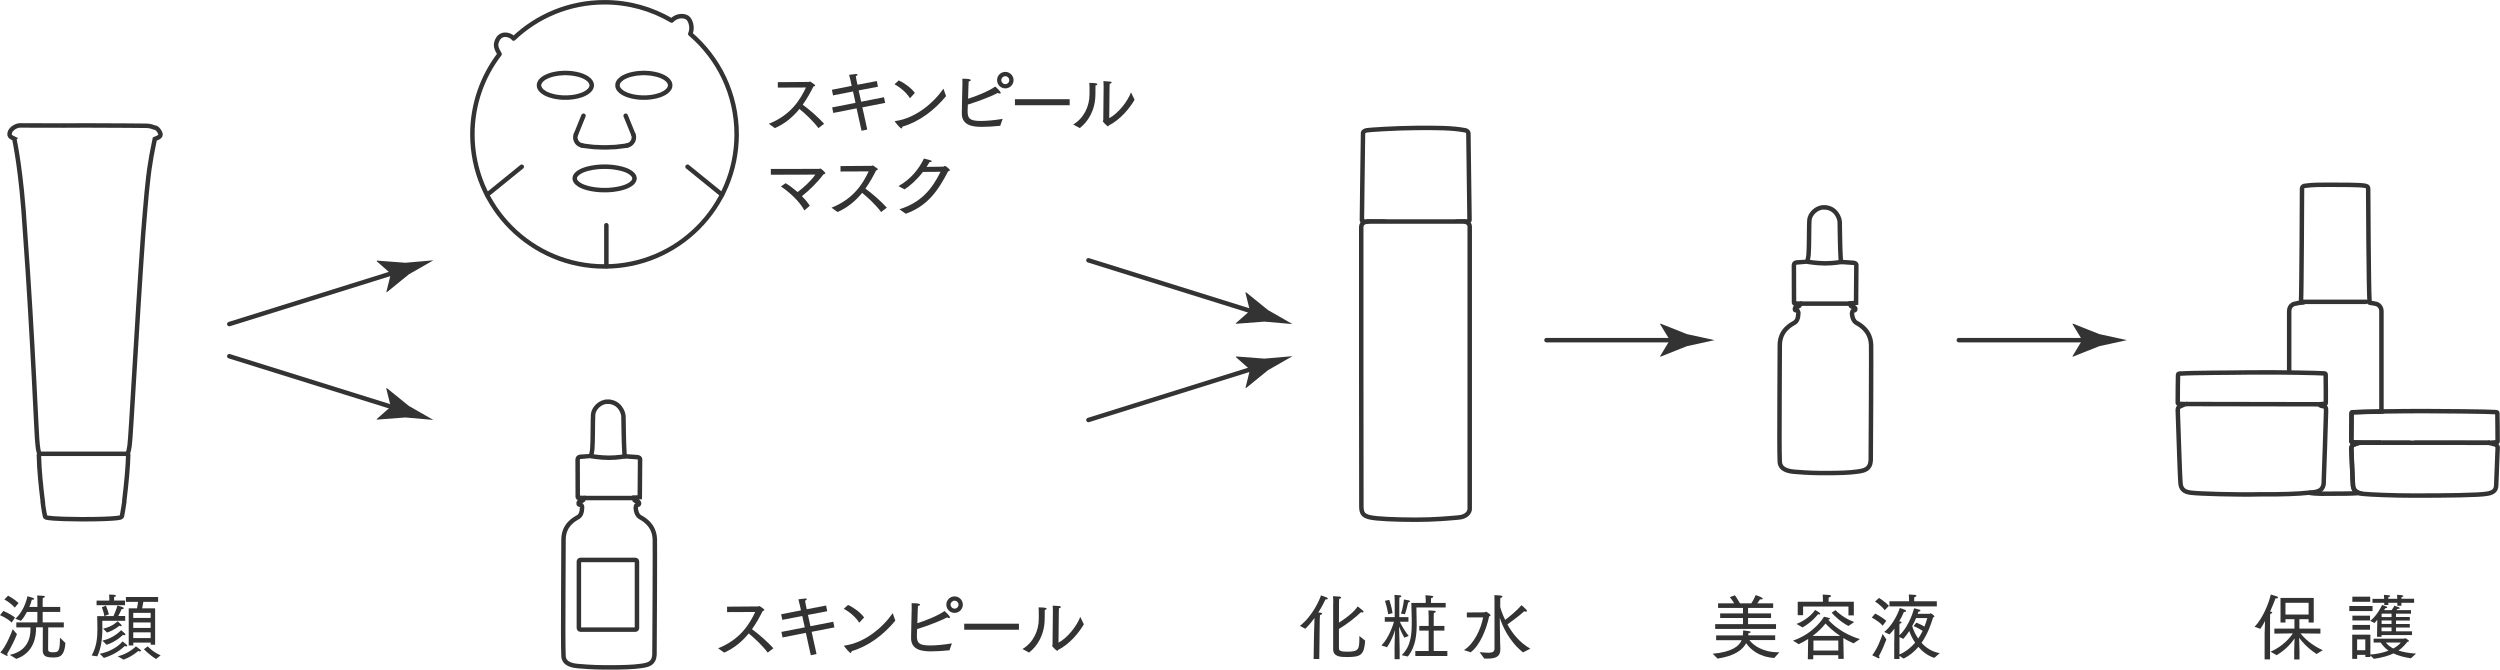 <?xml version="1.0" encoding="UTF-8"?>
<svg id="_レイヤー_2" data-name="レイヤー 2" xmlns="http://www.w3.org/2000/svg" width="418.35" height="112.05" viewBox="0 0 418.35 112.05">
  <g id="_デザイン" data-name="デザイン">
    <g>
      <g>
        <g>
          <path d="m101.73,67.21c-1.34-.02-2.41,1.17-2.48,2.16-.06.59-.03,4.85-.14,5.83-.1,1.09-.33.93-.22,1.13-.12.02-1.41.09-1.64.1-.23,0-.57.04-.59.52,0,.28.02,6.09.02,6.22s.04.13.11.13.7.04.88.04c0,.08-.01.36-.16.41-.33.18-.67.1-.68.43-.02.28.02.26.39.3.05.01.17.18.18.26,0,.11.07,1.28-.55,1.72-.62.37-2.56,1.3-2.55,3.86,0,.25-.02,4.5-.04,8.96-.02,4.46-.03,9.16.03,10.28.02.37-.14,1.68,2.4,1.9,2.54.22,3.87.22,5.51.22s3.82-.04,5.06-.24c1.22-.16,2.16-.39,2.26-1.86.02-1.03.1-18.9.06-19.34-.04-.44,0-2.42-2.53-3.74-.69-.46-.7-1.7-.65-1.77.06-.07.01-.24.37-.26.26-.04.24-.53-.16-.56-.48-.14-.51-.21-.48-.62.19,0,.93-.09.93-.09,0-.11.05-6.28.05-6.36.02-.12-.16-.32-.46-.34-.29-.02-1.99-.14-1.99-.14-.07-.1-.16-.19-.17-.57-.11-1.69-.14-5.04-.16-6.07,0-.73-.7-2.49-2.6-2.5Z" fill="none" fill-rule="evenodd" stroke="#333" stroke-miterlimit="10" stroke-width=".75"/>
          <path d="m98.88,76.33s1.6.27,3.03.27,2.76-.25,2.76-.25" fill="none" fill-rule="evenodd" stroke="#333" stroke-miterlimit="10" stroke-width=".75"/>
          <line x1="97.66" y1="83.34" x2="106.13" y2="83.34" fill="none" stroke="#333" stroke-miterlimit="10" stroke-width=".75"/>
        </g>
        <rect x="96.87" y="93.7" width="9.72" height="11.66" rx=".26" ry=".26" fill="none" stroke="#333" stroke-miterlimit="10" stroke-width=".75"/>
      </g>
      <g>
        <path d="m305.26,34.69c-1.34-.02-2.41,1.17-2.48,2.16-.06.59-.03,4.85-.14,5.83-.1,1.09-.33.93-.22,1.13-.12.02-1.41.09-1.64.1-.23,0-.57.04-.59.52,0,.28.02,6.09.02,6.22s.04.13.11.13.7.04.88.04c0,.08-.01.36-.16.41-.33.18-.67.1-.68.43-.02.28.02.26.39.3.05.01.17.18.18.26,0,.11.07,1.28-.55,1.72-.62.37-2.56,1.3-2.55,3.86,0,.25-.02,4.5-.04,8.96-.02,4.46-.03,9.16.03,10.28.02.37-.14,1.68,2.4,1.9,2.54.22,3.87.22,5.51.22s3.82-.04,5.06-.24c1.22-.16,2.16-.39,2.26-1.86.02-1.03.1-18.9.06-19.34-.04-.44,0-2.42-2.53-3.74-.69-.46-.7-1.7-.65-1.77.06-.07.01-.24.37-.26.26-.04.24-.53-.16-.56-.48-.14-.51-.21-.48-.62.19,0,.93-.09.93-.09,0-.11.05-6.28.05-6.36.02-.12-.16-.32-.46-.34-.29-.02-1.99-.14-1.99-.14-.07-.1-.16-.19-.17-.57-.11-1.69-.14-5.04-.16-6.07,0-.73-.7-2.49-2.6-2.5Z" fill="none" fill-rule="evenodd" stroke="#333" stroke-miterlimit="10" stroke-width=".75"/>
        <path d="m302.41,43.8s1.6.27,3.03.27,2.76-.25,2.76-.25" fill="none" fill-rule="evenodd" stroke="#333" stroke-miterlimit="10" stroke-width=".75"/>
        <line x1="301.19" y1="50.81" x2="309.66" y2="50.81" fill="none" stroke="#333" stroke-miterlimit="10" stroke-width=".75"/>
      </g>
      <g>
        <path d="m245.94,85.21c-.03.48-.49,1.28-1.88,1.39-1.4.12-4.04.38-7.24.37-3.2-.01-6.52-.13-7.66-.42-.94-.24-1.33-.6-1.35-1.72-.02-1.12-.03-46.38-.02-46.81.01-.43.16-.6.42-.76.12-.07.23-.12.5-.18-.26,0-.53-.03-.66-.06-.08-.02-.15-.06-.15-.17s.17-14.49.19-14.63.19-.34.64-.42c.45-.08,4.74-.36,8.24-.39s6.13-.01,8.19.39c.48.09.55.37.56.54s.19,14.43.19,14.49-.02.1-.07.12c-.04.02-.13.11-.6.12.5.21.7.5.7.8,0,.58.01,46.98,0,47.33Z" fill="none" fill-rule="evenodd" stroke="#333" stroke-miterlimit="10" stroke-width=".75"/>
        <line x1="228.72" y1="37.07" x2="245.24" y2="37.07" fill="none" stroke="#333" stroke-miterlimit="10" stroke-width=".75"/>
      </g>
      <g>
        <line x1="385.04" y1="50.51" x2="396.06" y2="50.51" fill="none" stroke="#333" stroke-miterlimit="10" stroke-width=".75"/>
        <g>
          <g>
            <path d="m386.32,82.44c1.28.26,2.99.17,4.38.17,1.12,0,2.62,0,4.1-.09-.67-.22-.98-.65-1.04-1.2-.07-.69-.25-5.51-.28-6.17-.02-.68.44-.76.52-.78.08-.02.65-.26.84-.27.04,0,.08.06,0,0-.1,0-1.09-.09-1.21-.09-.12,0-.16-.07-.16-.17,0-.1.04-4.35.04-4.57,0-.22,0-.24.17-.27,1.12-.06,2.93-.09,4.83-.12,0-7.67.01-16.3,0-16.87-.05-.92-.82-1.19-1.09-1.2-.22-.03-1.06-.18-1.12-.23,0,0,.11,0,.22-.03-.16-2.66-.22-17.48-.23-18.9.03-.53-.41-.54-.69-.59-.87-.14-3.98-.14-5.52-.14s-3.03-.03-4.49.19c-.22.06-.36.23-.37.45,0,.28-.07,17.3-.17,18.96,0,.04-.01.05.23.06,0,.02,0,.05,0,.05,0,0-.96.09-1.12.18-.27,0-1.07.26-1.09,1.24,0,.2,0,5.6,0,10.27" fill="none" fill-rule="evenodd" stroke="#333" stroke-miterlimit="10" stroke-width=".75"/>
            <path d="m394.79,82.51c.18.06.37.11.6.13,1.09.12,5.34.3,8.45.29,5.47.01,11.11-.07,12.33-.31,1.1-.16,1.5-.62,1.54-1.34s.24-6.11.25-6.39c.01-.28-.33-.53-.5-.54-.17-.01-.81-.25-.85-.25-.05-.08-.05.01,0,0,.11-.02,1.18-.09,1.26-.11s.09-.09.08-.16c0-.06-.02-4.53-.04-4.7-.01-.17-.19-.16-.3-.17-1.13-.09-9.48-.18-12.17-.17-1.55,0-4.35.02-6.96.06" fill="none" fill-rule="evenodd" stroke="#333" stroke-miterlimit="10" stroke-width=".75"/>
            <path d="m398.5,74.09h2.77c.67,0,1.36,0,2.07,0h.66s5.09,0,5.09,0c1.32,0,2.55,0,3.63,0,.63,0,1.19,0,1.7,0h2.19s-.85,0-2.19,0h-1.7s-3.63,0-3.63,0c-1.64,0-3.39,0-5.09,0h-.66s-2.07,0-2.07,0c-1,0-1.93,0-2.77,0" fill="none" fill-rule="evenodd" stroke="#333" stroke-miterlimit="10" stroke-width=".75"/>
            <path d="m398.51,68.86c-1.91.03-3.71.07-4.83.12-.17.03-.17.05-.17.27,0,.22-.04,4.47-.04,4.57,0,.1.04.16.16.17.12,0,1.11.09,1.21.09h.64c.52,0,1.3,0,2.32,0h.71" fill="none" fill-rule="evenodd" stroke="#333" stroke-miterlimit="10" stroke-width=".75"/>
            <path d="m398.5,74.09c-.24,0-.49,0-.71,0h-2.32c-.38,0-.63,0-.64,0,.08.06.04,0,0,0-.19.01-.76.25-.84.27-.08.02-.54.1-.52.78.04.66.21,5.48.28,6.17.06.55.36.98,1.04,1.2" fill="none" fill-rule="evenodd" stroke="#333" stroke-miterlimit="10" stroke-width=".75"/>
            <path d="m412.73,74.1h1.7c-.5,0-1.07,0-1.7,0Z" fill="none" fill-rule="evenodd" stroke="#333" stroke-miterlimit="10" stroke-width=".75"/>
            <path d="m414.43,74.1c1.34,0,2.19,0,2.19,0h-2.19Z" fill="none" fill-rule="evenodd" stroke="#333" stroke-miterlimit="10" stroke-width=".75"/>
            <path d="m404.01,74.09c1.7,0,3.45,0,5.09,0h-5.09Z" fill="none" fill-rule="evenodd" stroke="#333" stroke-miterlimit="10" stroke-width=".75"/>
            <path d="m401.27,74.09h2.07c-.72,0-1.4,0-2.07,0Z" fill="none" fill-rule="evenodd" stroke="#333" stroke-miterlimit="10" stroke-width=".75"/>
            <path d="m409.1,74.09h3.63c-1.08,0-2.31,0-3.63,0Z" fill="none" fill-rule="evenodd" stroke="#333" stroke-miterlimit="10" stroke-width=".75"/>
            <path d="m401.27,74.09h-2.77c.84,0,1.77,0,2.77,0Z" fill="none" fill-rule="evenodd" stroke="#333" stroke-miterlimit="10" stroke-width=".75"/>
            <path d="m398.5,74.09h-.71c.22,0,.47,0,.71,0Z" fill="none" fill-rule="evenodd" stroke="#333" stroke-miterlimit="10" stroke-width=".75"/>
            <path d="m395.47,74.09h-.64s.26,0,.64,0Z" fill="none" fill-rule="evenodd" stroke="#333" stroke-miterlimit="10" stroke-width=".75"/>
            <path d="m397.79,74.09c-1.02,0-1.8,0-2.32,0h2.32Z" fill="none" fill-rule="evenodd" stroke="#333" stroke-miterlimit="10" stroke-width=".75"/>
          </g>
          <path d="m364.75,62.51c-.25.03-.28.07-.28.32,0,.34-.07,3.1-.05,4.58.03.1.03.15.19.17.16.02.81.02,1.19.03.02.09,0,0,0,0-.17,0-.81.32-1,.4s-.42.22-.37.84c.05.56.31,10.49.47,12.17.14,1.09.97,1.37,1.93,1.45,1.05.14,7.52.35,11.3.25,3.31.04,6.64-.08,8.18-.27,1.22-.09,2.33-.14,2.53-1.48.07-1.08.35-10.71.4-12.06.02-.77-.05-.84-.57-.97-.39.02-.52-.28-.79-.28h0c.16,0,1.03-.08,1.18-.09.15,0,.14-.06.14-.16,0-.1.02-3.72-.02-4.75,0-.13-.1-.17-.3-.18-1.08-.07-6.68-.2-12.3-.16-3.6.07-9.21.03-11.82.2Z" fill="none" fill-rule="evenodd" stroke="#333" stroke-miterlimit="10" stroke-width=".75"/>
          <line x1="365.8" y1="67.61" x2="387.89" y2="67.65" fill="none" stroke="#333" stroke-miterlimit="10" stroke-width=".75"/>
        </g>
      </g>
      <g>
        <g>
          <line x1="38.37" y1="54.23" x2="66.67" y2="45.39" fill="none" stroke="#333" stroke-linecap="round" stroke-linejoin="round" stroke-width=".75"/>
          <path d="m65.39,45.79l-2.37-2.09.07-.09,4.73.36c1.57-.14,3.13-.27,4.7-.41-1.36.78-2.73,1.56-4.09,2.34l-3.68,2.99-.1-.02.76-3.08Z" fill="#333"/>
        </g>
        <g>
          <line x1="258.79" y1="56.92" x2="280.78" y2="56.92" fill="none" stroke="#333" stroke-linecap="round" stroke-linejoin="round" stroke-width=".75"/>
          <path d="m279.43,56.92l-1.64-2.7.09-.06,4.41,1.75c1.54.34,3.07.68,4.61,1.01-1.54.34-3.07.68-4.61,1.01l-4.41,1.75-.09-.05,1.64-2.72Z" fill="#333"/>
        </g>
        <g>
          <line x1="327.79" y1="56.92" x2="349.79" y2="56.92" fill="none" stroke="#333" stroke-linecap="round" stroke-linejoin="round" stroke-width=".75"/>
          <path d="m348.44,56.92l-1.64-2.7.09-.06,4.41,1.75c1.54.34,3.07.68,4.61,1.01-1.54.34-3.07.68-4.61,1.01l-4.41,1.75-.09-.05,1.64-2.72Z" fill="#333"/>
        </g>
        <g>
          <line x1="182.14" y1="70.28" x2="210.45" y2="61.43" fill="none" stroke="#333" stroke-linecap="round" stroke-linejoin="round" stroke-width=".75"/>
          <path d="m209.16,61.83l-2.37-2.09.07-.09,4.73.36c1.57-.14,3.13-.27,4.7-.41-1.36.78-2.73,1.56-4.09,2.34l-3.68,2.99-.1-.02.76-3.08Z" fill="#333"/>
        </g>
        <g>
          <line x1="38.37" y1="59.61" x2="66.67" y2="68.45" fill="none" stroke="#333" stroke-linecap="round" stroke-linejoin="round" stroke-width=".75"/>
          <path d="m65.39,68.05l-.76-3.07.11-.03,3.68,2.98c1.36.78,2.73,1.56,4.09,2.34-1.57-.14-3.13-.27-4.7-.41l-4.73.36-.07-.07,2.38-2.1Z" fill="#333"/>
        </g>
        <g>
          <line x1="182.14" y1="43.56" x2="210.45" y2="52.41" fill="none" stroke="#333" stroke-linecap="round" stroke-linejoin="round" stroke-width=".75"/>
          <path d="m209.16,52.01l-.76-3.07.11-.03,3.68,2.98c1.36.78,2.73,1.56,4.09,2.34-1.57-.14-3.13-.27-4.7-.41l-4.73.36-.07-.07,2.38-2.1Z" fill="#333"/>
        </g>
      </g>
      <g>
        <path d="m.56,102.23s1.26.53,1.95,1.12l-.56.83c-.72-.75-1.95-1.23-1.95-1.23l.56-.72Zm2.28,3.89c-.36.88-.83,1.95-1.65,3.31.06.08.08.17.08.24,0,.05-.02.1-.08.1-.02,0-.06-.01-.11-.04-.48-.23-1.03-.55-1.03-.55.85-.85,1.74-2.94,2.08-3.89l.71.83Zm-1.48-6.44s1.03.54,1.75,1.24l-.64.76c-.71-.83-1.74-1.36-1.74-1.36l.62-.64Zm.26,9.91c3.18-.67,3.48-3.12,3.48-4.34v-.26h-2.37v-.84h3.52v-1.75h-1.74c-.28.53-.61,1.07-1,1.49l-.94-.35c1.62-1.45,2.02-3.77,2.02-3.77,0,0,.66.18.95.28.1.04.16.11.16.18s-.08.13-.3.13h-.08c-.06.29-.2.72-.41,1.2h1.35v-1.02s0-.64-.04-.9c0,0,.85.04,1.07.07.14.02.22.08.22.14,0,.08-.13.19-.35.22-.02.11-.02.55-.02.55v.94h2.94v.84h-2.94v1.75h3.54v.84h-2.61l-.02,3.67c0,.44.32.49.76.49.94,0,1.22-.01,1.22-2.44l.91.88c-.16,2.43-1.15,2.43-2.1,2.43-1.02,0-1.69-.17-1.69-1.17l.02-3.87h-1.14v.2c0,1.2-.26,4.02-3.3,5.08l-1.1-.68Z" fill="#333"/>
        <path d="m15.33,109.72c.85-1.56.97-3,.97-4.42,0-.94-.04-2.2-.04-2.2h1.2c-.08-.64-.42-1.48-.42-1.48l.68-.28s.35.82.5,1.46l-.73.29h1.5c.38-.79.67-1.77.67-1.77,0,0,.73.24.92.31.08.04.14.1.14.14,0,.08-.11.16-.38.17-.06.19-.28.64-.55,1.14h1.16v.8h-3.83c0,.16.01.73.01,1.33,0,1.99-.29,3.42-.85,4.62l-.97-.14Zm.83-9.22h2.13v-.42s-.01-.44-.04-.58c.78,0,1.16.05,1.16.19,0,.07-.1.16-.3.19-.01.1-.02.25-.02.25v.36h1.83v.78h-4.76v-.78Zm.55,8.9c2.69-.55,3.79-2.07,3.79-2.07,0,0,.44.32.66.52.1.08.13.16.13.22s-.05.11-.16.11c-.07,0-.17-.02-.29-.06,0,0-1.18,1.3-3.45,1.98l-.7-.7Zm.44-2.2c1.96-.43,3.12-1.75,3.12-1.75,0,0,.44.37.6.53.08.08.12.16.12.2,0,.07-.06.12-.17.12-.06,0-.16-.02-.25-.06,0,0-1.01,1.08-2.73,1.66l-.7-.7Zm.11-2c1.63-.35,2.41-1.24,2.41-1.24,0,0,.43.37.59.54.07.07.1.13.1.18,0,.07-.06.11-.16.11-.07,0-.16-.02-.24-.07,0,0-.79.73-2.05,1.13l-.65-.65Zm2.45,4.63c1.84-.44,3.03-1.66,3.03-1.66,0,0,.5.32.8.59.05.04.06.08.06.12,0,.07-.06.13-.18.13-.07,0-.17-.02-.28-.08,0,0-1.02.94-2.47,1.45l-.96-.55Zm1.83-8.03h1.39c.08-.38.13-.82.17-1.08h-2.03v-.82h5.39v.82h-2.47c-.04.25-.12.71-.2,1.08h2.17v6.09h-.74v-.36h-2.91v.48h-.77v-6.21Zm3.67,1.6v-.84h-2.91v.84h2.91Zm0,1.68v-.92h-2.91v.92h2.91Zm0,1.69v-.95h-2.91v.95h2.91Zm-.48,1.39s.77.91,2.15,1.5l-.76.62c-1.02-.6-2.04-1.63-2.04-1.63l.65-.49Z" fill="#333"/>
      </g>
      <g>
        <path d="m120.16,108.49c3.72-1.48,5.28-4.08,6.22-6.08l-4.71.02v-.91l5.18-.04c.11,0,.16-.07.23-.07.02,0,.05.01.08.04.61.42.76.53.76.62s-.17.14-.29.18c-.46.9-1.02,1.97-1.79,3.04,1.08.78,2.64,2.14,3.58,3.19l-.95.73c-.85-1.14-2.16-2.38-3.18-3.21-1.02,1.26-2.35,2.44-4.11,3.21l-1.02-.73Z" fill="#333"/>
        <path d="m130.78,105.74l3.89-.76-.42-1.9-3.34.65-.19-.94,3.31-.65-.19-.9s-.14-.62-.24-.95c.29-.04,1.06-.14,1.16-.14.17,0,.25.05.25.12s-.11.18-.29.26c.04.26.14.78.14.78l.14.64,3.24-.62.19.95-3.23.62.42,1.89,3.82-.75.19.95-3.81.74.82,3.72-.96.2-.83-3.75-3.9.77-.19-.95Z" fill="#333"/>
        <path d="m141.91,101.23c1,.44,2.16,1.34,2.69,2.09l-.82.89c-.59-.98-1.68-1.85-2.58-2.34l.71-.64Zm7.91,2.63c-1.91,2.31-4.38,4.24-7.29,5.1-.05.2-.11.31-.19.31-.16,0-.96-.94-1.07-1.12-.01-.01-.02-.04-.02-.06s.02-.05.08-.06c3.34-.47,6.34-2.95,8.06-5.42l.43,1.24Z" fill="#333"/>
        <path d="m158.88,108.82c-.91.1-2.13.18-3.07.18-1.43,0-3.35-.19-3.35-2.22,0-.88.1-4.86.1-4.86v-.31c0-.25,0-.47-.01-.67.91,0,1.41.07,1.41.23,0,.1-.13.2-.35.23-.02.28-.04.54-.04.84-.02.68-.04,1.41-.06,2.05,1.34-.42,3.42-1.24,4.55-2.04.06.05.91.79.91,1.08,0,.07-.06.1-.13.1-.11,0-.25-.05-.36-.11-1.66.85-3.82,1.58-5.01,1.95-.02.58-.04,1-.04,1.09,0,1.21.31,1.65,2.22,1.65.98,0,2.4-.13,3.64-.35l-.41,1.18Zm.86-9.02c.76,0,1.38.62,1.38,1.38s-.62,1.38-1.38,1.38-1.38-.61-1.38-1.38.61-1.38,1.38-1.38Zm.66,1.38c0-.36-.29-.66-.66-.66s-.67.3-.67.66.3.67.67.67.66-.3.66-.67Z" fill="#333"/>
        <path d="m161.35,104.37h9.16v1.01h-9.16v-1.01Z" fill="#333"/>
        <path d="m171.1,108.61c1.8-1.08,2.73-3.06,2.73-5.06v-.74c0-.41,0-.91-.04-1.17,1.06,0,1.35.08,1.35.23,0,.07-.11.17-.31.2-.01.53-.01.91-.01,1.24v.16c0,2.88-1.35,4.76-2.62,5.73l-1.09-.59Zm6.03-1.07c1.53-.8,3.12-2.87,3.64-4.32l.6,1.25c-.82,1.42-2.41,3.35-4.32,4.3-.02.08-.05.14-.11.14-.19,0-.88-.78-.88-.82,0-.07.07-.12.07-.28,0-1,.06-5.45.06-5.45,0-.23-.01-.72-.04-1.01,1.36.07,1.37.08,1.37.23,0,.08-.1.18-.32.2-.02.34-.02.83-.02.83l-.05,4.92Z" fill="#333"/>
      </g>
      <g>
        <path d="m128.65,20.72c3.72-1.48,5.28-4.08,6.22-6.08l-4.71.02v-.91l5.18-.04c.11,0,.16-.07.23-.07.02,0,.05.01.08.04.61.42.76.53.76.62s-.17.14-.29.18c-.46.9-1.02,1.97-1.79,3.04,1.08.78,2.64,2.14,3.58,3.19l-.95.73c-.85-1.14-2.16-2.38-3.18-3.21-1.02,1.26-2.35,2.44-4.11,3.21l-1.02-.73Z" fill="#333"/>
        <path d="m139.27,17.97l3.89-.76-.42-1.9-3.34.65-.19-.94,3.31-.65-.19-.9s-.14-.62-.24-.95c.29-.04,1.06-.14,1.16-.14.17,0,.25.05.25.12s-.11.18-.29.26c.04.26.14.78.14.78l.14.64,3.24-.62.19.95-3.23.62.42,1.89,3.82-.75.19.95-3.81.74.82,3.72-.96.2-.83-3.75-3.9.77-.19-.95Z" fill="#333"/>
        <path d="m150.4,13.46c1,.44,2.16,1.34,2.69,2.09l-.82.89c-.59-.98-1.68-1.85-2.58-2.34l.71-.64Zm7.91,2.63c-1.91,2.31-4.38,4.24-7.29,5.1-.05.2-.11.31-.19.31-.16,0-.96-.94-1.07-1.12-.01-.01-.02-.04-.02-.06s.02-.05.08-.06c3.34-.47,6.34-2.95,8.06-5.42l.43,1.24Z" fill="#333"/>
        <path d="m167.37,21.05c-.91.1-2.13.18-3.07.18-1.43,0-3.35-.19-3.35-2.22,0-.88.1-4.86.1-4.86v-.31c0-.25,0-.47-.01-.67.91,0,1.41.07,1.41.23,0,.1-.13.2-.35.23-.02.28-.04.54-.04.84-.02.68-.04,1.41-.06,2.05,1.34-.42,3.42-1.24,4.55-2.04.06.05.91.79.91,1.08,0,.07-.06.1-.13.1-.11,0-.25-.05-.36-.11-1.66.85-3.82,1.58-5.01,1.95-.02.58-.04,1-.04,1.09,0,1.21.31,1.65,2.22,1.65.98,0,2.4-.13,3.64-.35l-.41,1.18Zm.86-9.02c.76,0,1.38.62,1.38,1.38s-.62,1.38-1.38,1.38-1.38-.61-1.38-1.38.61-1.38,1.38-1.38Zm.66,1.38c0-.36-.29-.66-.66-.66s-.67.3-.67.66.3.67.67.67.66-.3.66-.67Z" fill="#333"/>
        <path d="m169.84,16.6h9.16v1.01h-9.16v-1.01Z" fill="#333"/>
        <path d="m179.59,20.84c1.8-1.08,2.73-3.06,2.73-5.06v-.74c0-.41,0-.91-.04-1.17,1.06,0,1.35.08,1.35.23,0,.07-.11.17-.31.2-.01.53-.01.91-.01,1.24v.16c0,2.88-1.35,4.76-2.62,5.73l-1.09-.59Zm6.03-1.07c1.53-.8,3.12-2.87,3.64-4.32l.6,1.25c-.82,1.42-2.41,3.35-4.32,4.3-.02.08-.05.14-.11.14-.19,0-.88-.78-.88-.82,0-.07.07-.12.07-.28,0-1,.06-5.45.06-5.45,0-.23-.01-.72-.04-1.01,1.36.07,1.37.08,1.37.23,0,.08-.1.18-.32.2-.02.34-.02.83-.02.83l-.05,4.92Z" fill="#333"/>
        <path d="m131.46,30.65c.61.36,1.33.9,2.01,1.49.9-.66,2.16-1.78,2.97-2.92l-7.45.02v-.97c7.55,0,8.03,0,8.09-.01.08-.01.14-.07.2-.07.08,0,.82.61.82.77,0,.11-.12.19-.32.23-.88,1.21-2.29,2.62-3.59,3.64.56.55,1.03,1.13,1.32,1.6l-.9.78c-.82-1.49-2.32-2.91-3.93-4.01l.78-.54Z" fill="#333"/>
        <path d="m139.14,34.76c3.72-1.48,5.28-4.08,6.22-6.08l-4.71.02v-.91l5.18-.04c.11,0,.16-.07.23-.07.02,0,.05.01.08.04.61.42.76.53.76.62s-.17.14-.29.18c-.46.9-1.02,1.97-1.79,3.04,1.08.78,2.64,2.14,3.58,3.19l-.95.73c-.85-1.14-2.16-2.38-3.18-3.21-1.02,1.26-2.35,2.44-4.11,3.21l-1.02-.73Z" fill="#333"/>
        <path d="m150.5,35.02c3.48-1.08,5.38-3.19,6.89-6.27l-2.95.02c-1.06,1.38-2.19,2.35-3.07,2.92l-1.02-.55c2.04-1.13,3.42-2.85,4.26-4.61,1.06.25,1.31.34,1.31.46,0,.07-.16.13-.3.13h-.07c-.16.28-.32.55-.49.8,1.18-.01,2.77-.02,2.83-.04.11-.01.14-.12.24-.12.13,0,.82.56.82.71,0,.1-.12.16-.29.19-1.71,3.33-3.49,5.82-7.09,7.11l-1.07-.76Z" fill="#333"/>
      </g>
      <g>
        <path d="m219.89,105.97c.01-.41.05-1.66.08-2.55-.46.62-.97,1.26-1.54,1.8l-.9-.49c2.15-1.68,3.31-4.41,3.52-5.1,0,0,.61.2,1,.36.11.05.14.11.14.16,0,.06-.05.16-.26.16-.04,0-.07-.01-.12-.01-.24.52-.65,1.32-1.21,2.2.18.01.34.02.37.02.19.02.28.08.28.16,0,.08-.14.19-.36.24-.02.3-.04.72-.04.72l-.08,6.64h-.95l.07-4.3Zm3.22-5.04s-.01-.82-.04-1.17c0,0,.8.04,1.14.08.13.01.22.08.22.16,0,.08-.1.17-.34.22-.01.17-.02.38-.02.73,0,.78,0,2-.01,3.24,1.9-1.21,2.77-2.14,3.13-2.71,0,0,.53.37.88.7.07.06.11.13.11.19,0,.07-.05.12-.17.12-.07,0-.16-.01-.26-.05-.86.84-2.55,2.16-3.69,2.8v3.23c0,.47.36.58,1.38.58,2.02,0,2.04-.41,2.04-2.62l.97.78c-.18,2.39-.71,2.74-3.04,2.74-1.08,0-2.32-.04-2.32-1.32v-7.7Z" fill="#333"/>
        <path d="m233.36,108.8c0-.78.05-2.39.08-3.37-.19.68-.58,1.76-1.33,2.88l-.94-.3c1.27-1.27,1.98-3.55,2.1-3.97h-1.54v-.77h1.66v-2.8s-.01-.56-.04-.92c0,0,.52.04.84.06.22.01.31.08.31.16,0,.08-.12.17-.32.2-.01.29-.02.72-.02.72v2.58h1.53v.77h-1.44c.08.17.61,1.31,1.49,2.38l-.74.29c-.5-.89-.78-1.61-.88-1.87.02,1.39.1,2.51.1,3.94v1.53h-.85v-1.49Zm-1.06-6c-.12-.97-.54-2.26-.54-2.26l.72-.16s.42,1.18.55,2.23l-.73.18Zm2.13-.11c.44-1.25.5-2.37.5-2.37,0,0,.6.1.8.14.14.04.22.1.22.16,0,.08-.11.17-.31.19-.02.12-.32,1.43-.54,1.96l-.67-.08Zm.14,6.93c1.67-1.6,1.67-3.84,1.67-5.76v-.2c0-.55-.07-2.76-.07-2.76h2.41v-.4s-.01-.5-.05-.89c0,0,.61.02,1.09.1.12.01.23.08.23.17,0,.07-.1.16-.37.19-.02.2-.02.55-.02.55v.28h2.46v.75h-4.9c.02.43.05,1.92.05,2.85,0,1.61-.16,3.76-1.49,5.36l-1.01-.22Zm2.27-.68h2.23v-3.41h-1.57v-.79h1.57v-1.63s-.01-.55-.04-.96c0,0,.83.02,1.06.07.11.02.17.07.17.13,0,.07-.11.17-.32.22-.02.29-.02.66-.02.66v1.51h1.79v.79h-1.79v3.41h2.28v.84h-5.36v-.84Z" fill="#333"/>
        <path d="m244.97,108.79c1.74-1.07,2.85-3.57,3.22-5.48h-2.73s0-.82,0-.82l2.95-.02c.06,0,.16-.11.26-.11.1,0,.76.46.76.6,0,.06-.07.13-.24.19-.41,1.98-1.5,4.85-3.09,6l-1.14-.37Zm2.64.34c.58.05,1.07.1,1.44.1.68,0,1.04-.14,1.04-.71v-8.09s0-.54-.02-.84c.96.04,1.35.07,1.35.24,0,.08-.11.19-.35.23-.01.18-.02.49-.02.49v1.02c.07.3.32,1.14.82,2.16.65-.48,1.84-1.43,2.74-2.46,0,0,.54.47.78.72.11.11.14.19.14.25,0,.08-.08.11-.19.11-.08,0-.19-.01-.28-.05-.95.86-2.2,1.75-2.81,2.19.79,1.43,2.02,3.04,3.84,4.06l-1.23.62c-2.41-1.92-3.49-4.56-3.89-5.8l.06,4.04.04,1.14v.1c0,1.27-.82,1.56-2.17,1.56-.17,0-.35,0-.53-.01l-.76-1.06Z" fill="#333"/>
      </g>
      <g>
        <path d="m286.58,109.4c3.29-.3,4.46-1.29,4.86-2.27h-4.26v-.8h4.47c.04-.3.04-.58.04-.83,0,0,.62.04,1.08.14.1.02.19.08.19.14,0,.07-.1.13-.38.18,0,.12-.01.24-.02.36h4.5v.79h-4.32c.62.84,2.22,2.04,4.8,2.04h.23l-.86.95c-2.55-.14-4.05-1.48-4.71-2.47-.56,1.09-1.89,2.14-4.78,2.58l-.83-.82Zm.44-4.96h4.65v-1.02h-3.82v-.77h3.82v-.92h-4.17v-.77h2.69c-.31-.55-.72-1.04-.72-1.04l.86-.3s.49.72.84,1.34h1.89c.41-.58.73-1.38.73-1.38,0,0,.62.19,1.02.42.11.06.17.13.17.18,0,.07-.11.13-.3.13-.05,0-.11,0-.17-.01,0,0-.19.32-.44.66h2.65v.77h-4.2v.92h3.85v.77h-3.85v1.02h4.68v.8h-10.18v-.8Z" fill="#333"/>
        <path d="m302.59,106.92c-.47.31-1,.6-1.59.88l-.96-.6c3.59-1.2,5.19-3.99,5.19-3.99,0,0,.44.07.86.2.08.02.14.07.14.12,0,.06-.08.13-.3.16h0c.56.65,2.32,2.38,5.31,3.25l-1.07.72c-.62-.26-1.19-.58-1.71-.89l.07,3.49h-.91v-.62h-4.19v.68h-.91l.06-3.41Zm-1.96-2.51c1.92-.74,2.97-2.08,3.11-2.34.11.06.86.46.86.64,0,.07-.08.12-.19.12-.06,0-.12-.01-.19-.04,0,0-.97,1.32-2.59,2.2l-1-.58Zm.19-3.72h4.23v-.19s0-.5-.04-1c0,0,.66.02,1.16.07.12.01.22.08.22.17,0,.1-.1.19-.38.24-.01.26-.02.58-.02.58v.13h4.23v2.29h-.9v-1.48h-7.59v1.45h-.9v-2.27Zm7.11,5.73c-1.23-.82-2.05-1.66-2.45-2.08-.41.53-1.12,1.3-2.16,2.08h4.61Zm-.31,2.44v-1.67h-4.16v1.67s4.16,0,4.16,0Zm-.47-6.76c.29.32,1.43,1.37,3.13,1.99l-.96.66c-1.3-.66-2.53-1.84-2.81-2.23l.64-.42Z" fill="#333"/>
        <path d="m313.8,102.67s1.19.6,1.85,1.23l-.6.8c-.66-.77-1.83-1.36-1.83-1.36l.58-.67Zm1.87,4.33c-.34.91-.8,1.97-1.26,2.8.08.08.12.18.12.24,0,.07-.05.12-.12.12-.02,0-.07,0-.11-.02-.42-.19-1-.49-1-.49.86-1.08,1.54-2.95,1.74-3.57l.62.92Zm-1.24-6.94s.94.54,1.66,1.32l-.7.73c-.67-.88-1.62-1.45-1.62-1.45l.66-.6Zm2.56,7.35c0-.46.01-1.49.02-2.22-.28.37-.55.71-.82.97l-.89-.41c1.04-.77,2.14-2.53,2.61-4.01,0,0,.55.16.83.29.17.08.24.17.24.23,0,.08-.12.14-.3.14h-.08c-.19.49-.47,1.04-.79,1.58.07,0,.12,0,.14.01.19.02.26.08.26.16s-.12.17-.34.24c-.01.12-.02.43-.02.43v1.49c1.77-1.66,2.45-4.52,2.45-4.52,0,0,.61.13.95.25.08.04.12.08.12.14,0,.08-.1.17-.32.17h-.02c-.02.1-.07.22-.12.36h1.98c.06-.01.12-.08.18-.08.07,0,.64.36.64.52,0,.07-.08.13-.23.18-.29.97-.84,2.68-1.93,4.24.72.8,1.71,1.49,3.04,1.73l-.9.79c-1.12-.36-1.99-1.06-2.67-1.84-.65.77-1.45,1.46-2.46,1.96l-.7-.46v.53h-.88v-2.88Zm-.8-6.79h3.27v-.19s0-.5-.04-.95c0,0,.83.04,1.08.07.13.02.19.08.19.14,0,.1-.11.19-.35.23-.02.12-.02.52-.02.52v.18h3.79v.85h-7.93v-.85Zm1.67,8.9c1.1-.48,1.96-1.2,2.62-1.98-.47-.67-.79-1.37-.98-1.95-.29.46-.62.9-1,1.32l-.64-.3v2.91Zm2.81-5.33s.68.25,1.37.66c.23-.59.37-1.08.47-1.42h-1.87c-.17.4-.38.85-.65,1.33.14.53.47,1.32,1,2.1.3-.43.54-.86.74-1.29-.71-.48-1.51-.8-1.51-.8l.46-.59Z" fill="#333"/>
      </g>
      <g>
        <path d="m378.97,105.8l.06-1.89c-.23.44-.48.91-.78,1.32l-.97-.34c1.42-1.45,2.45-4.15,2.71-5.4.16.05.65.17,1.02.31.14.06.2.13.2.18,0,.1-.12.16-.28.16-.05,0-.1,0-.14-.01-.2.5-.5,1.31-.91,2.21h.08c.19.04.28.1.28.16,0,.08-.13.18-.35.25-.02.31-.02.87-.02.87v6.72h-.91v-4.54Zm1,3.25c2.05-.9,3.22-2.31,3.72-3.06-1.21.01-3.1.04-3.1.04v-.84h3.36v-1.57h-1.5v.56s-.83,0-.83,0v-4.12h5.56v4.12h-.86v-.56h-1.54v1.57h3.52v.84s-2.07-.02-3.34-.04c.56.7,1.79,1.95,3.73,2.81l-1.04.64c-1.56-1.02-2.49-2.13-2.91-2.71.02.8.06,2.17.06,2.32v1.31h-.89v-1.38c0-.5.04-1.5.06-2.16-.43.67-1.38,1.86-3,2.82l-1.01-.58Zm6.35-6.21v-1.97h-3.87v1.97h3.87Z" fill="#333"/>
        <path d="m393.13,101.41h3.89v.85h-3.89v-.85Zm.49,4.79h3.04v3.33c1.04-.07,2.13-.3,3.03-.65-.58-.41-.98-.87-1.31-1.36h-1.18v-.65h5.09c.07,0,.14-.07.22-.07.08,0,.46.29.53.35.06.05.08.08.08.12,0,.07-.12.12-.26.13-.46.58-.92,1.07-1.51,1.46.74.24,1.71.43,2.95.52l-.86.78c-1.22-.18-2.17-.46-2.92-.82-.83.41-1.87.7-3.27.91l-.59-.56v.25h-.84v-.35h-1.37v.66h-.83v-4.06Zm.02-6.35h2.99v.85h-2.99v-.85Zm.01,3.18h2.95v.8h-2.95v-.8Zm.01,1.55h2.94v.8h-2.94v-.8Zm2.15,4.22v-1.8h-1.37v1.8h1.37Zm2.01-5.09c-.16.19-.31.37-.46.54l-.73-.34c1.25-1.01,1.99-2.67,1.99-2.67,0,0,.52.17.68.23.11.05.18.12.18.18s-.07.11-.23.11h-.08c-.05.08-.12.2-.22.34h1.26c.3-.38.46-.73.46-.73,0,0,.52.17.74.25.11.04.17.1.17.14,0,.06-.07.12-.24.12-.04,0-.08,0-.13-.01-.06.07-.12.16-.19.23h2.44v.59h-2.51v.56h2.31v.59h-2.31v.58h2.31v.59h-2.31v.64h2.68v.62h-5.1v.29h-.76l.05-2.85Zm-.83-3.5h1.97v-.04s-.02-.44-.04-.62c0,0,.6.02.85.06.13.02.22.07.22.13s-.1.12-.32.18c-.01.08-.02.26-.02.26v.02h1.51v-.02s-.02-.48-.04-.64c0,0,.58.02.83.06.14.04.23.08.23.14s-.08.13-.31.18c-.01.07-.02.25-.02.25v.02h2.13v.68h-2.13v.49h-.68v-.49h-1.51v.37h-.68v-.37h-1.97v-.68Zm3.21,4.2v-.58h-1.66v.58s1.66,0,1.66,0Zm0,1.23v-.64h-1.67v.64h1.67Zm0-2.39v-.56h-1.62l-.04.05v.52h1.66Zm-.95,4.27c.25.34.64.68,1.24,1,.53-.29.97-.62,1.26-1h-2.5Z" fill="#333"/>
      </g>
      <g>
        <path d="m2.39,23.22c.04.26,1.18,5.17,1.8,15.57,1.35,18.32,1.93,34.85,2.1,35.62.12,1.3.3,1.5.37,1.57.02.05,0,.04,0,.04,0,0-.15.01-.16.1.07,2.7.36,5.4.65,7.73-.02,0-.03.01-.02.08,0,.07.25,1.81.37,2.28.04.33.09.33.28.39.2.05.94.26,5.91.29,6.3,0,6.55-.34,6.56-.34.11-.05.15-.09.17-.24s.39-2.23.39-2.37c0-.05-.02-.06-.02-.07.39-3.21.62-5.8.67-7.79,0-.06-.19-.08-.2-.09-.01-.02-.02-.06.08-.11.09-.18.15-.06.35-1.35.21-1.33,1.2-20.31,2.26-35.26.45-5.52.75-9.3,1.2-11.97.26-1.8.59-3.09.76-4.06.09-.05.95-.23.96-.74-.06-.42-.56-1.19-1.04-1.16-.24-.08-.64-.28-1.3-.29-.33,0-4.99-.06-10.07-.06-5.2.05-10.42-.03-10.66,0-.18-.02-.83-.02-1.11.15-.15.06-.91.43-1.06,1.09-.16.66.37.78.77.98Z" fill="none" fill-rule="evenodd" stroke="#333" stroke-miterlimit="10" stroke-width=".75"/>
        <line x1="6.66" y1="75.94" x2="21.25" y2="75.94" fill="none" stroke="#333" stroke-miterlimit="10" stroke-width=".75"/>
      </g>
      <g>
        <line x1="101.47" y1="37.69" x2="101.47" y2="44.55" fill="none" stroke="#333" stroke-linecap="round" stroke-linejoin="round" stroke-width=".75"/>
        <polyline points="103.34 14.27 103.34 14.44 103.35 14.47 103.37 14.52 103.37 14.58 103.39 14.63 103.41 14.64 103.42 14.69 103.44 14.75 103.47 14.8 103.49 14.83 103.52 14.88 103.56 14.93 103.59 14.97 103.59 14.98 103.61 14.98 103.63 15.02 103.66 15.07 103.69 15.1 103.73 15.12 103.76 15.15 103.8 15.19 103.83 15.22 103.86 15.26 103.9 15.29 103.91 15.31 103.97 15.34 104.02 15.37 104.07 15.41 104.1 15.44 104.15 15.48 104.2 15.51 104.26 15.54 104.31 15.58 104.36 15.6 104.41 15.63 104.46 15.66 104.53 15.68 104.58 15.71 104.63 15.73 104.68 15.77 104.73 15.78 104.8 15.82 104.85 15.83 104.9 15.85 104.95 15.87 105.02 15.9 105.07 15.92 105.12 15.94 105.19 15.95 105.24 15.97 105.31 15.99 105.36 16 105.41 16.02 105.48 16.04 105.53 16.05 105.58 16.07 105.63 16.09 105.68 16.09 105.72 16.11 105.77 16.12 105.82 16.12 105.87 16.14 105.92 16.14 105.95 16.16 106.01 16.17 106.06 16.17 106.11 16.19 106.16 16.19 106.21 16.21 106.24 16.21 106.29 16.22 106.35 16.22 106.4 16.24 106.48 16.24 106.53 16.26 106.63 16.26 106.69 16.28 106.77 16.28 106.82 16.29 106.97 16.29 106.99 16.31 107.2 16.31 107.25 16.33 108.22 16.33 108.27 16.31 108.47 16.31 108.5 16.29 108.66 16.29 108.69 16.28 108.79 16.28 108.84 16.26 108.95 16.26 108.98 16.24 109.08 16.24 109.13 16.22 109.18 16.22 109.22 16.21 109.27 16.21 109.32 16.19 109.37 16.19 109.42 16.17 109.47 16.17 109.51 16.16 109.56 16.14 109.61 16.14 109.66 16.12 109.71 16.12 109.75 16.11 109.8 16.09 109.85 16.09 109.9 16.07 109.95 16.05 110 16.04 110.05 16.02 110.12 16 110.17 15.99 110.24 15.97 110.29 15.95 110.34 15.94 110.41 15.92 110.46 15.9 110.51 15.87 110.58 15.85 110.63 15.83 110.68 15.82 110.73 15.78 110.8 15.77 110.85 15.73 110.9 15.71 110.95 15.68 111 15.66 111.05 15.63 111.12 15.6 111.17 15.58 111.22 15.54 111.28 15.51 111.31 15.48 111.36 15.44 111.41 15.41 111.46 15.37 111.51 15.34 111.56 15.31 111.56 15.29 111.6 15.26 111.63 15.24 111.67 15.2 111.7 15.17 111.73 15.14 111.77 15.1 111.8 15.07 111.84 15.03 111.87 15 111.89 14.98 111.89 14.97 111.92 14.93 111.96 14.88 111.97 14.83 112.01 14.8 112.04 14.75 112.06 14.69 112.07 14.64 112.07 14.63 112.09 14.63 112.11 14.58 112.11 14.52 112.13 14.47 112.14 14.44 112.14 14.12 112.13 14.07 112.11 14.01 112.11 13.98 112.09 13.93 112.07 13.91 112.07 13.9 112.06 13.86 112.04 13.81 112.01 13.76 111.97 13.71 111.96 13.67 111.92 13.62 111.89 13.57 111.87 13.56 111.84 13.52 111.82 13.49 111.79 13.45 111.75 13.42 111.72 13.39 111.68 13.35 111.65 13.32 111.62 13.3 111.58 13.27 111.56 13.25 111.51 13.22 111.46 13.16 111.41 13.13 111.36 13.1 111.31 13.06 111.28 13.03 111.22 13.01 111.17 12.98 111.12 12.94 111.05 12.91 111 12.89 110.95 12.86 110.9 12.84 110.85 12.81 110.8 12.79 110.73 12.76 110.68 12.74 110.63 12.72 110.58 12.69 110.51 12.67 110.46 12.65 110.41 12.64 110.34 12.6 110.29 12.59 110.24 12.57 110.17 12.55 110.12 12.54 110.05 12.52 110 12.5 109.95 12.48 109.9 12.48 109.85 12.47 109.8 12.45 109.75 12.45 109.71 12.43 109.66 12.42 109.61 12.42 109.56 12.4 109.51 12.38 109.47 12.38 109.42 12.37 109.37 12.37 109.32 12.35 109.27 12.35 109.22 12.33 109.18 12.33 109.13 12.31 109.03 12.31 108.98 12.3 108.95 12.3 108.9 12.28 108.79 12.28 108.74 12.26 108.61 12.26 108.56 12.25 108.42 12.25 108.37 12.23 108.06 12.23 108.01 12.21 107.45 12.21 107.4 12.23 107.09 12.23 107.04 12.25 106.92 12.25 106.87 12.26 106.74 12.26 106.69 12.28 106.58 12.28 106.53 12.3 106.48 12.3 106.45 12.31 106.35 12.31 106.29 12.33 106.24 12.33 106.21 12.35 106.16 12.35 106.11 12.37 106.06 12.37 106.01 12.38 105.95 12.38 105.92 12.4 105.87 12.42 105.82 12.42 105.77 12.43 105.72 12.45 105.68 12.45 105.63 12.47 105.58 12.48 105.53 12.48 105.48 12.5 105.41 12.52 105.36 12.54 105.31 12.55 105.24 12.57 105.19 12.59 105.12 12.6 105.07 12.64 105.02 12.65 104.95 12.67 104.9 12.69 104.85 12.72 104.8 12.74 104.73 12.76 104.68 12.79 104.63 12.81 104.58 12.84 104.53 12.86 104.46 12.89 104.41 12.91 104.36 12.94 104.31 12.98 104.26 13.01 104.2 13.03 104.15 13.06 104.1 13.1 104.07 13.13 104.02 13.16 103.97 13.22 103.91 13.25 103.88 13.28 103.83 13.32 103.8 13.35 103.76 13.37 103.74 13.4 103.71 13.44 103.68 13.47 103.64 13.5 103.61 13.54 103.59 13.57 103.56 13.62 103.52 13.67 103.49 13.71 103.47 13.76 103.44 13.81 103.42 13.86 103.41 13.9 103.39 13.91 103.39 13.93 103.37 13.98 103.37 14.01 103.35 14.07 103.34 14.12 103.34 14.27" fill="none" stroke="#333" stroke-linecap="round" stroke-linejoin="round" stroke-width=".75"/>
        <polyline points="99.02 14.27 99.02 14.17 99 14.12 99 14.07 98.99 14.01 98.97 13.98 98.95 13.93 98.95 13.9 98.92 13.86 98.9 13.81 98.88 13.76 98.85 13.71 98.82 13.67 98.8 13.62 98.76 13.57 98.75 13.57 98.75 13.56 98.71 13.52 98.68 13.49 98.65 13.45 98.63 13.42 98.59 13.39 98.56 13.35 98.53 13.32 98.49 13.3 98.46 13.27 98.42 13.25 98.37 13.22 98.34 13.16 98.29 13.13 98.24 13.1 98.19 13.06 98.14 13.03 98.08 13.01 98.03 12.98 97.98 12.94 97.93 12.91 97.88 12.89 97.83 12.86 97.78 12.84 97.73 12.81 97.66 12.79 97.61 12.76 97.56 12.74 97.51 12.72 97.44 12.69 97.39 12.67 97.34 12.65 97.27 12.64 97.22 12.6 97.17 12.59 97.1 12.57 97.05 12.55 96.98 12.54 96.93 12.52 96.88 12.5 96.81 12.48 96.76 12.48 96.72 12.47 96.67 12.45 96.62 12.45 96.57 12.43 96.52 12.42 96.49 12.42 96.44 12.4 96.38 12.38 96.33 12.38 96.28 12.37 96.25 12.37 96.2 12.35 96.15 12.35 96.1 12.33 96.04 12.33 95.99 12.31 95.91 12.31 95.86 12.3 95.81 12.3 95.76 12.28 95.67 12.28 95.62 12.26 95.47 12.26 95.42 12.25 95.3 12.25 95.25 12.23 94.94 12.23 94.89 12.21 94.33 12.21 94.28 12.23 93.97 12.23 93.92 12.25 93.8 12.25 93.75 12.26 93.6 12.26 93.55 12.28 93.46 12.28 93.41 12.3 93.36 12.3 93.31 12.31 93.22 12.31 93.17 12.33 93.12 12.33 93.07 12.35 93.02 12.35 92.97 12.37 92.93 12.37 92.88 12.38 92.83 12.38 92.78 12.4 92.73 12.42 92.7 12.42 92.64 12.43 92.59 12.45 92.54 12.45 92.49 12.47 92.46 12.48 92.41 12.48 92.34 12.5 92.29 12.52 92.24 12.54 92.17 12.55 92.12 12.57 92.05 12.59 92 12.6 91.95 12.64 91.88 12.65 91.83 12.67 91.78 12.69 91.71 12.72 91.66 12.74 91.61 12.76 91.56 12.79 91.51 12.81 91.44 12.84 91.39 12.86 91.34 12.89 91.28 12.91 91.23 12.94 91.18 12.98 91.13 13.01 91.08 13.03 91.03 13.06 90.98 13.1 90.93 13.13 90.88 13.16 90.84 13.22 90.79 13.25 90.77 13.25 90.74 13.28 90.71 13.32 90.67 13.35 90.64 13.37 90.6 13.4 90.57 13.44 90.54 13.47 90.52 13.5 90.49 13.54 90.47 13.57 90.45 13.57 90.42 13.62 90.4 13.67 90.37 13.71 90.33 13.76 90.32 13.81 90.3 13.86 90.26 13.9 90.26 13.93 90.25 13.98 90.23 14.01 90.21 14.07 90.21 14.17 90.2 14.22 90.2 14.34 90.21 14.39 90.21 14.47 90.23 14.52 90.25 14.58 90.26 14.63 90.26 14.64 90.3 14.69 90.32 14.75 90.33 14.8 90.37 14.83 90.4 14.88 90.42 14.93 90.45 14.97 90.47 14.98 90.5 15.02 90.54 15.07 90.57 15.1 90.6 15.12 90.62 15.15 90.66 15.19 90.69 15.22 90.72 15.26 90.76 15.29 90.79 15.31 90.84 15.34 90.88 15.37 90.93 15.41 90.98 15.44 91.03 15.48 91.08 15.51 91.13 15.54 91.18 15.58 91.23 15.6 91.28 15.63 91.34 15.66 91.39 15.68 91.44 15.71 91.51 15.73 91.56 15.77 91.61 15.78 91.66 15.82 91.71 15.83 91.78 15.85 91.83 15.87 91.88 15.9 91.95 15.92 92 15.94 92.05 15.95 92.12 15.97 92.17 15.99 92.24 16 92.29 16.02 92.34 16.04 92.41 16.05 92.46 16.07 92.49 16.09 92.54 16.09 92.59 16.11 92.64 16.12 92.7 16.12 92.73 16.14 92.78 16.14 92.83 16.16 92.88 16.17 92.93 16.17 92.97 16.19 93.02 16.19 93.07 16.21 93.12 16.21 93.17 16.22 93.22 16.22 93.26 16.24 93.36 16.24 93.41 16.26 93.51 16.26 93.55 16.28 93.65 16.28 93.7 16.29 93.83 16.29 93.87 16.31 94.07 16.31 94.12 16.33 95.09 16.33 95.14 16.31 95.35 16.31 95.38 16.29 95.52 16.29 95.57 16.28 95.67 16.28 95.7 16.26 95.81 16.26 95.86 16.24 95.96 16.24 95.99 16.22 96.04 16.22 96.1 16.21 96.15 16.21 96.2 16.19 96.25 16.19 96.28 16.17 96.33 16.17 96.38 16.16 96.44 16.14 96.49 16.14 96.52 16.12 96.57 16.12 96.62 16.11 96.67 16.09 96.72 16.09 96.76 16.07 96.81 16.05 96.88 16.04 96.93 16.02 96.98 16 97.05 15.99 97.1 15.97 97.17 15.95 97.22 15.94 97.27 15.92 97.34 15.9 97.39 15.87 97.44 15.85 97.51 15.83 97.56 15.82 97.61 15.78 97.66 15.77 97.73 15.73 97.78 15.71 97.83 15.68 97.88 15.66 97.93 15.63 97.98 15.6 98.03 15.58 98.08 15.54 98.14 15.51 98.19 15.48 98.24 15.44 98.29 15.41 98.34 15.37 98.37 15.34 98.42 15.31 98.44 15.29 98.48 15.26 98.51 15.24 98.54 15.2 98.58 15.17 98.61 15.14 98.65 15.1 98.68 15.07 98.7 15.03 98.73 15 98.75 14.98 98.76 14.97 98.8 14.93 98.82 14.88 98.85 14.83 98.88 14.8 98.9 14.75 98.92 14.69 98.95 14.64 98.95 14.63 98.97 14.58 98.99 14.52 99 14.47 99 14.44 99.02 14.39 99.02 14.27" fill="none" stroke="#333" stroke-linecap="round" stroke-linejoin="round" stroke-width=".75"/>
        <line x1="104.7" y1="19.37" x2="105.97" y2="22.48" fill="none" stroke="#333" stroke-linecap="round" stroke-linejoin="round" stroke-width=".75"/>
        <polyline points="104.93 24.35 105.12 24.3 105.31 24.21 105.5 24.11 105.65 23.98 105.78 23.82 105.9 23.65 105.99 23.47 106.04 23.28 106.07 23.08 106.07 22.87 106.04 22.67 105.97 22.48" fill="none" stroke="#333" stroke-linecap="round" stroke-linejoin="round" stroke-width=".75"/>
        <polyline points="97.42 24.35 97.83 24.42 98.25 24.47 98.66 24.52 99.09 24.57 99.5 24.61 99.92 24.62 100.33 24.64 100.75 24.66 101.59 24.66 102.01 24.64 102.44 24.62 102.84 24.61 103.27 24.57 103.68 24.52 104.1 24.47 104.51 24.42 104.93 24.35" fill="none" stroke="#333" stroke-linecap="round" stroke-linejoin="round" stroke-width=".75"/>
        <polyline points="97.42 24.35 97.22 24.3 97.03 24.21 96.86 24.11 96.69 23.98 96.55 23.82 96.45 23.65 96.37 23.47 96.3 23.28 96.28 23.08 96.28 22.87 96.32 22.67 96.38 22.48" fill="none" stroke="#333" stroke-linecap="round" stroke-linejoin="round" stroke-width=".75"/>
        <line x1="97.64" y1="19.37" x2="96.38" y2="22.48" fill="none" stroke="#333" stroke-linecap="round" stroke-linejoin="round" stroke-width=".75"/>
        <polyline points="96.18 29.86 96.18 29.96 96.2 30.01 96.2 30.05 96.21 30.1 96.23 30.15 96.25 30.18 96.25 30.2 96.27 30.2 96.28 30.25 96.3 30.28 96.33 30.33 96.35 30.39 96.38 30.42 96.42 30.45 96.44 30.49 96.47 30.52 96.49 30.54 96.52 30.57 96.55 30.61 96.59 30.64 96.62 30.67 96.67 30.69 96.71 30.73 96.74 30.76 96.78 30.79 96.83 30.81 96.84 30.83 96.89 30.88 96.96 30.91 97.01 30.95 97.06 30.98 97.13 31.01 97.18 31.03 97.23 31.07 97.3 31.1 97.35 31.13 97.42 31.15 97.47 31.18 97.54 31.2 97.59 31.24 97.66 31.25 97.73 31.29 97.78 31.3 97.85 31.32 97.91 31.34 97.97 31.37 98.03 31.39 98.1 31.4 98.15 31.42 98.22 31.44 98.29 31.46 98.36 31.47 98.42 31.49 98.48 31.51 98.54 31.52 98.61 31.54 98.68 31.56 98.73 31.56 98.78 31.58 98.83 31.59 98.88 31.59 98.95 31.61 99 31.63 99.05 31.63 99.1 31.64 99.16 31.64 99.22 31.66 99.27 31.66 99.33 31.68 99.38 31.68 99.43 31.69 99.5 31.69 99.55 31.71 99.6 31.71 99.65 31.73 99.77 31.73 99.82 31.75 99.92 31.75 99.97 31.76 100.09 31.76 100.14 31.78 100.33 31.78 100.4 31.8 100.69 31.8 100.74 31.81 101.6 31.81 101.67 31.8 101.96 31.8 102.01 31.78 102.2 31.78 102.27 31.76 102.37 31.76 102.42 31.75 102.54 31.75 102.59 31.73 102.69 31.73 102.74 31.71 102.81 31.71 102.86 31.69 102.91 31.69 102.96 31.68 103.01 31.68 103.08 31.66 103.13 31.66 103.18 31.64 103.24 31.64 103.29 31.63 103.35 31.63 103.41 31.61 103.46 31.59 103.51 31.59 103.56 31.58 103.63 31.56 103.68 31.56 103.74 31.54 103.8 31.52 103.86 31.51 103.93 31.49 104 31.47 104.05 31.46 104.12 31.44 104.19 31.42 104.25 31.4 104.31 31.39 104.37 31.37 104.44 31.34 104.51 31.32 104.56 31.3 104.63 31.29 104.68 31.25 104.75 31.24 104.82 31.2 104.87 31.18 104.93 31.15 104.99 31.13 105.05 31.1 105.1 31.07 105.17 31.03 105.22 31.01 105.28 30.98 105.34 30.95 105.39 30.91 105.44 30.88 105.5 30.83 105.51 30.83 105.55 30.79 105.6 30.78 105.63 30.74 105.67 30.71 105.7 30.67 105.75 30.64 105.78 30.62 105.82 30.59 105.85 30.56 105.87 30.52 105.89 30.52 105.92 30.47 105.94 30.44 105.97 30.42 105.99 30.37 106.02 30.32 106.06 30.28 106.07 30.23 106.09 30.2 106.11 30.18 106.12 30.15 106.12 30.1 106.14 30.05 106.16 30.01 106.16 29.96 106.18 29.91 106.18 29.79 106.16 29.76 106.16 29.71 106.14 29.65 106.12 29.62 106.12 29.57 106.11 29.52 106.09 29.52 106.09 29.5 106.07 29.47 106.04 29.42 106.02 29.37 105.99 29.33 105.95 29.28 105.94 29.25 105.9 29.23 105.87 29.18 105.85 29.18 105.82 29.14 105.78 29.11 105.75 29.08 105.72 29.04 105.68 29.01 105.65 28.97 105.6 28.96 105.56 28.92 105.53 28.89 105.5 28.87 105.44 28.84 105.39 28.8 105.34 28.77 105.28 28.74 105.22 28.7 105.17 28.67 105.1 28.63 105.05 28.62 104.99 28.58 104.93 28.55 104.87 28.53 104.82 28.5 104.75 28.48 104.68 28.45 104.63 28.43 104.56 28.41 104.51 28.38 104.44 28.36 104.37 28.35 104.31 28.33 104.25 28.31 104.19 28.29 104.12 28.26 104.05 28.24 104 28.23 103.93 28.21 103.86 28.21 103.8 28.19 103.74 28.18 103.68 28.16 103.63 28.14 103.56 28.14 103.51 28.12 103.46 28.11 103.41 28.11 103.35 28.09 103.29 28.07 103.24 28.07 103.18 28.06 103.13 28.06 103.08 28.04 103.01 28.04 102.96 28.02 102.91 28.02 102.86 28.01 102.81 28.01 102.74 27.99 102.64 27.99 102.59 27.97 102.54 27.97 102.47 27.95 102.32 27.95 102.27 27.94 102.15 27.94 102.1 27.92 101.84 27.92 101.77 27.9 101.31 27.9 101.26 27.89 101.09 27.89 101.03 27.9 100.57 27.9 100.52 27.92 100.24 27.92 100.19 27.94 100.09 27.94 100.04 27.95 99.87 27.95 99.82 27.97 99.77 27.97 99.7 27.99 99.6 27.99 99.55 28.01 99.5 28.01 99.43 28.02 99.38 28.02 99.33 28.04 99.27 28.04 99.22 28.06 99.16 28.06 99.1 28.07 99.05 28.07 99 28.09 98.95 28.11 98.88 28.11 98.83 28.12 98.78 28.14 98.73 28.14 98.68 28.16 98.61 28.18 98.54 28.19 98.48 28.21 98.42 28.21 98.36 28.23 98.29 28.24 98.22 28.26 98.15 28.29 98.1 28.31 98.03 28.33 97.97 28.35 97.91 28.36 97.85 28.38 97.78 28.41 97.73 28.43 97.66 28.45 97.59 28.48 97.54 28.5 97.47 28.53 97.42 28.55 97.35 28.58 97.3 28.62 97.23 28.63 97.18 28.67 97.13 28.7 97.06 28.74 97.01 28.77 96.96 28.8 96.89 28.84 96.84 28.87 96.83 28.89 96.79 28.91 96.76 28.94 96.71 28.97 96.67 28.99 96.64 29.03 96.61 29.06 96.57 29.09 96.54 29.13 96.5 29.16 96.47 29.18 96.47 29.2 96.44 29.23 96.4 29.26 96.38 29.3 96.35 29.33 96.32 29.38 96.3 29.43 96.27 29.48 96.25 29.52 96.23 29.57 96.21 29.62 96.2 29.65 96.2 29.71 96.18 29.76 96.18 29.86" fill="none" stroke="#333" stroke-linecap="round" stroke-linejoin="round" stroke-width=".75"/>
        <line x1="87.31" y1="27.9" x2="81.9" y2="32.29" fill="none" stroke="#333" stroke-linecap="round" stroke-linejoin="round" stroke-width=".75"/>
        <line x1="81.66" y1="32.48" x2="81.51" y2="32.59" fill="none" stroke="#333" stroke-linecap="round" stroke-linejoin="round" stroke-width=".75"/>
        <line x1="115.05" y1="27.9" x2="120.46" y2="32.29" fill="none" stroke="#333" stroke-linecap="round" stroke-linejoin="round" stroke-width=".75"/>
        <line x1="120.68" y1="32.48" x2="120.83" y2="32.59" fill="none" stroke="#333" stroke-linecap="round" stroke-linejoin="round" stroke-width=".75"/>
      </g>
      <path d="m123.27,22.48c0,12.21-9.9,22.11-22.11,22.11s-22.11-9.9-22.11-22.11c0-5.05,1.7-9.71,4.55-13.43-.51-.85-.92-1.58-.19-2.67.82-1.05,2.23-.41,2.53.07,3.96-3.76,9.32-6.07,15.22-6.07,4.1,0,7.94,1.12,11.24,3.06.87-.93,2.11-.86,2.64-.47.5.36.95,1.64.47,2.7,4.75,4.05,7.76,10.08,7.76,16.82Z" fill="none" stroke="#333" stroke-linecap="round" stroke-linejoin="round" stroke-width=".75"/>
    </g>
  </g>
</svg>